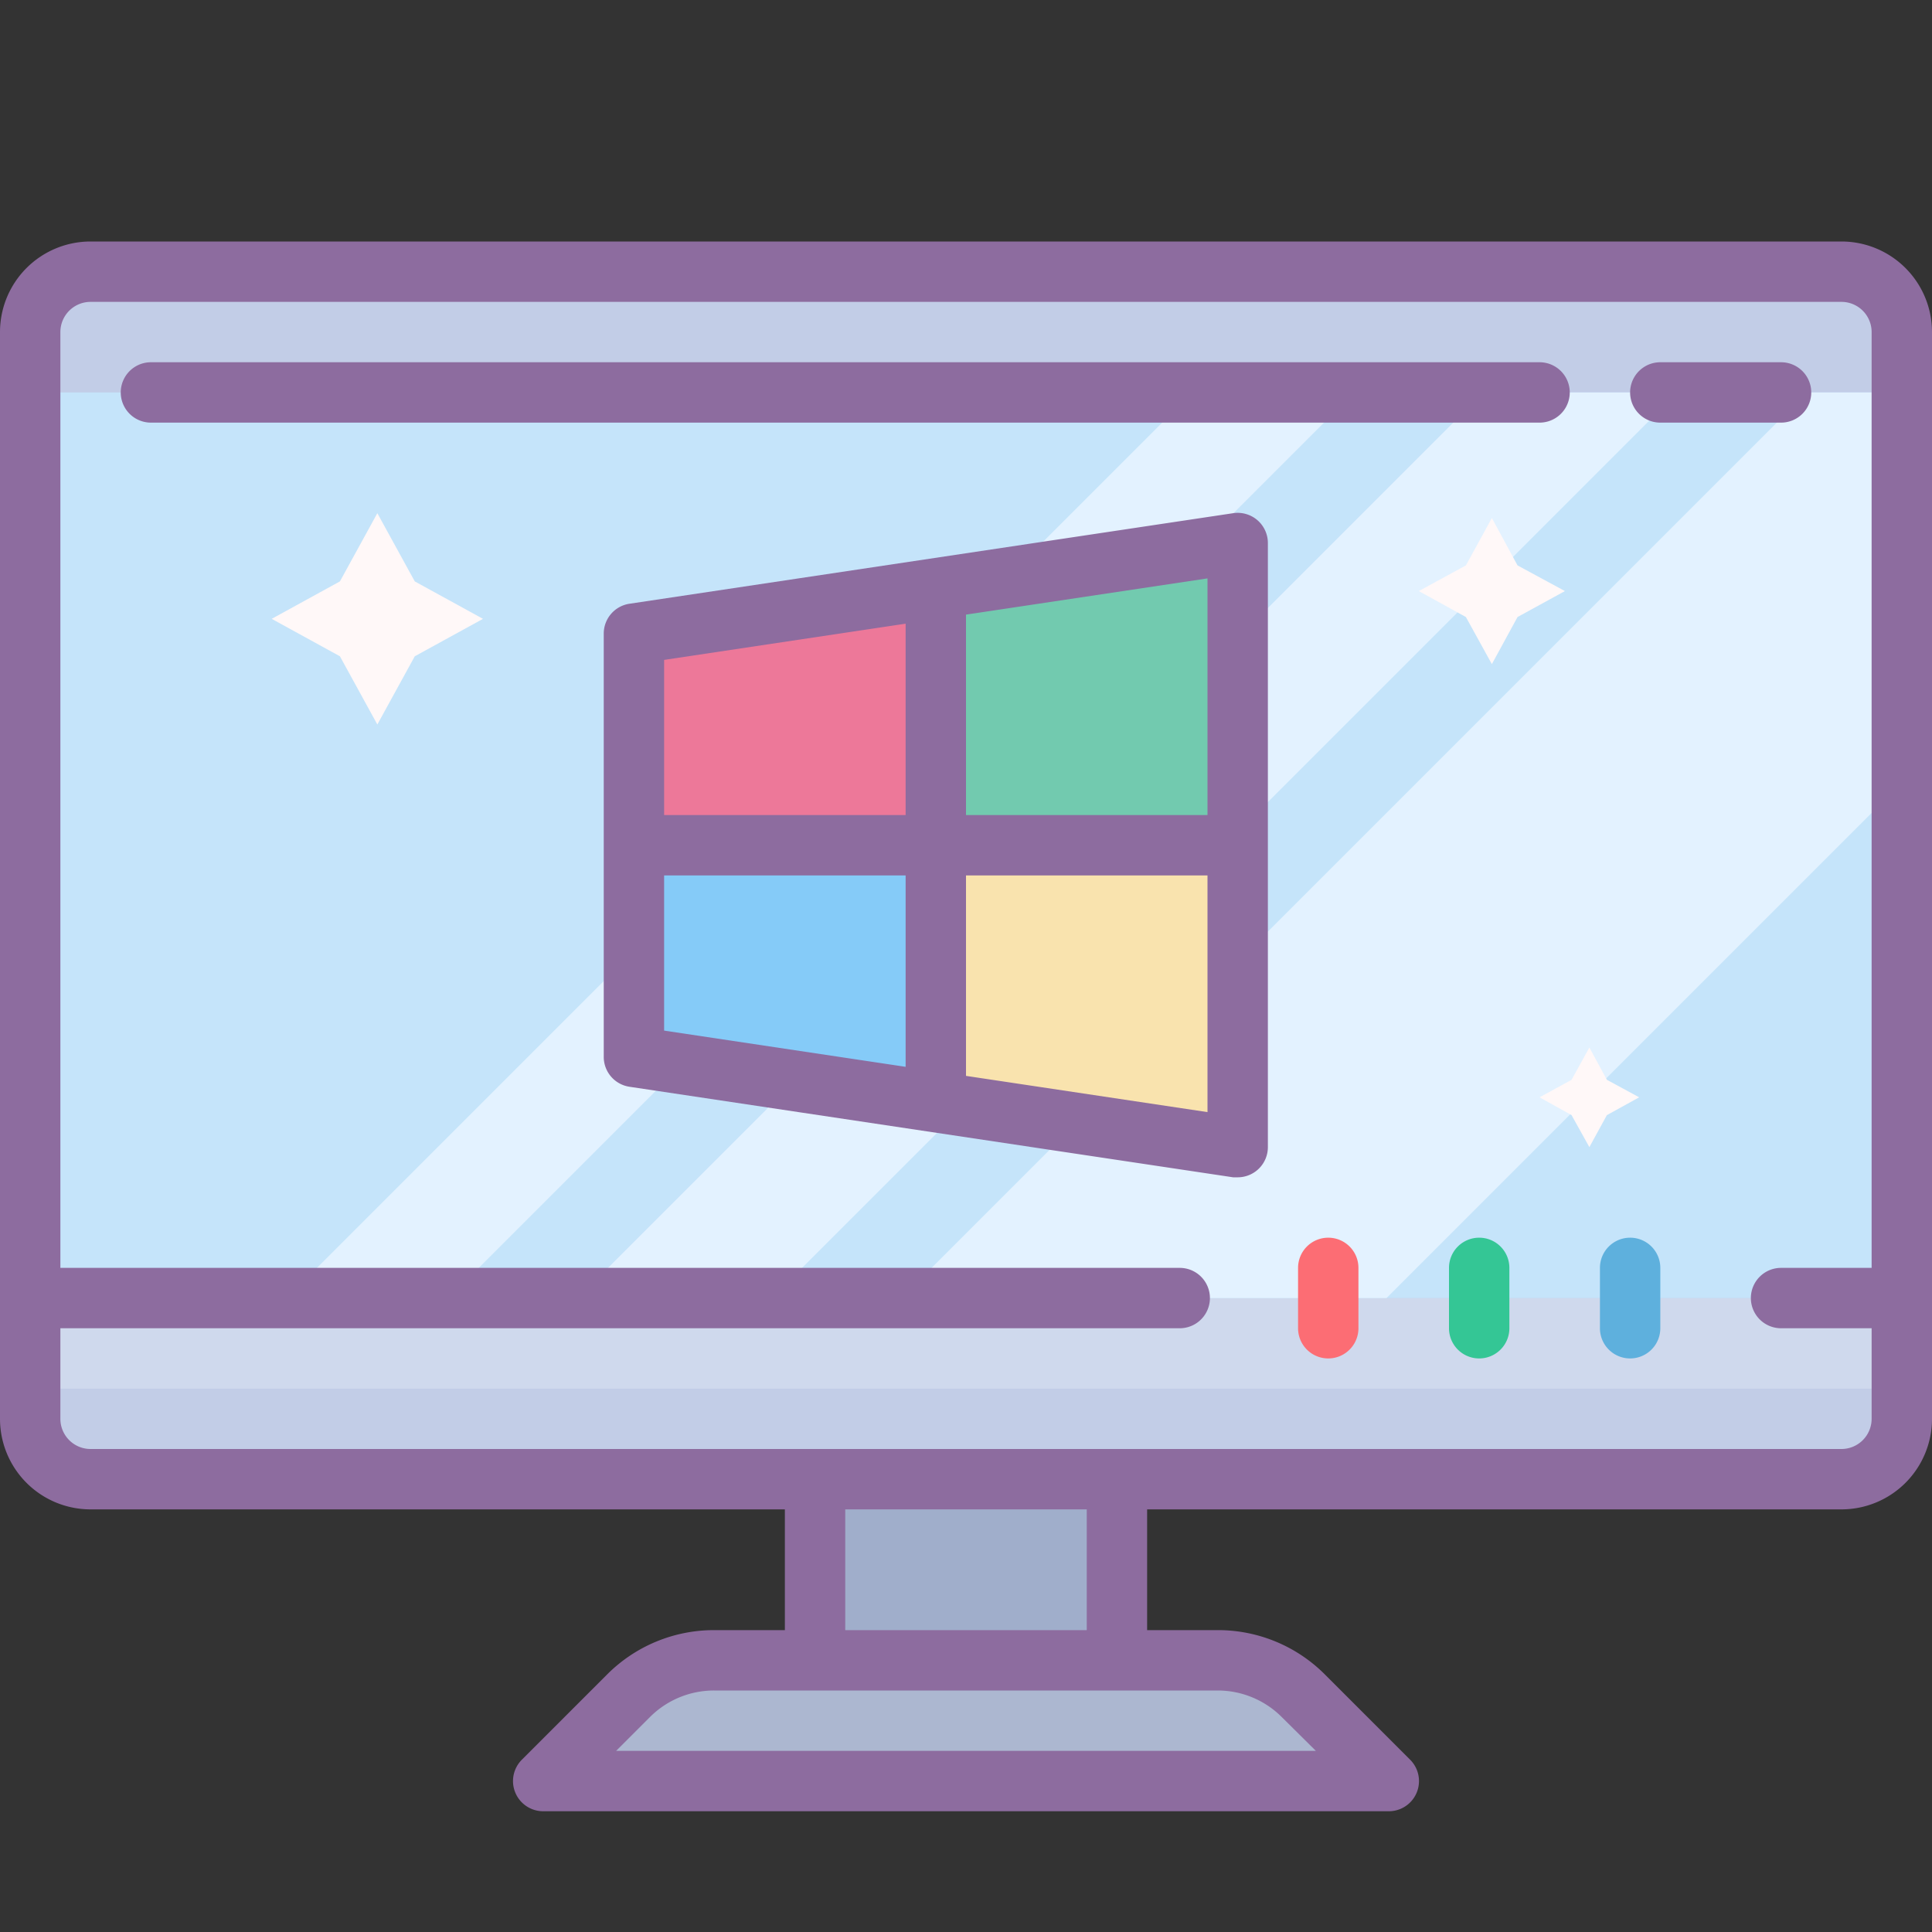 <svg xmlns="http://www.w3.org/2000/svg"  viewBox="0 0 64 64" width="128px" height="128px"><rect x="0" y="0" width="64" height="64" fill="#333333" stroke="none"/><path fill="#acb7d0" d="M45 59L19 59 22 55 42 55 45 59z"/><path fill="#a0aecb" d="M27 49H37V55H27z"/><rect width="62" height="40" x="1" y="9" fill="#c2cde7" rx="2" ry="2"/><path fill="#cfd9ed" d="M1 43H63V46H1z"/><path fill="#c5e4fa" d="M1 13H63V43H1z"/><path fill="#e3f2ff" d="M45.93 43L62 26.93 62 13 59.86 13 29.86 43 45.93 43zM19.14 43L25.57 43 55.57 13 49.14 13 19.14 43zM14.86 43L44.86 13 39.5 13 9.5 43 14.86 43z"/><path fill="#fff8f8" d="M12.5 17L13.74 19.26 16 20.5 13.74 21.74 12.5 24 11.26 21.74 9 20.5 11.26 19.26 12.5 17zM49.42 17.16L50.27 18.73 51.84 19.58 50.27 20.44 49.42 22 48.56 20.44 47 19.58 48.56 18.73 49.42 17.16zM52.65 34.7L53.23 35.77 54.3 36.35 53.23 36.94 52.65 38 52.06 36.94 51 36.35 52.06 35.77 52.65 34.7z"/><path fill="#8d6c9f" d="M61,8H3a3,3,0,0,0-3,3V47a3,3,0,0,0,3,3H26v4H23.66a5,5,0,0,0-3.54,1.46l-2.83,2.83A1,1,0,0,0,18,60H46a1,1,0,0,0,.71-1.71l-2.83-2.83A5,5,0,0,0,40.34,54H38V50H61a3,3,0,0,0,3-3V11A3,3,0,0,0,61,8ZM40.34,56a3,3,0,0,1,2.12.88L43.59,58H20.41l1.12-1.12A3,3,0,0,1,23.66,56H40.34ZM36,54H28V50h8Zm25-6H3a1,1,0,0,1-1-1V44H39.08a1,1,0,0,0,0-2H2V11a1,1,0,0,1,1-1H61a1,1,0,0,1,1,1V42H59a1,1,0,0,0,0,2h3v3A1,1,0,0,1,61,48Z"/><path fill="#fc6d74" d="M44,41a1,1,0,0,0-1,1v2a1,1,0,0,0,2,0V42A1,1,0,0,0,44,41Z"/><path fill="#34c695" d="M49,41a1,1,0,0,0-1,1v2a1,1,0,0,0,2,0V42A1,1,0,0,0,49,41Z"/><path fill="#5eb0dd" d="M54,41a1,1,0,0,0-1,1v2a1,1,0,0,0,2,0V42A1,1,0,0,0,54,41Z"/><path fill="#8d6c9f" d="M60 13a1 1 0 0 0-1-1H55a1 1 0 0 0 0 2h4A1 1 0 0 0 60 13zM51 12H5a1 1 0 0 0 0 2H51a1 1 0 0 0 0-2z"/><path fill="#72caaf" d="M31 19H41V28H31z"/><path fill="#f9e3ae" d="M31 28H41V37H31z"/><path fill="#85cbf8" d="M21 28H31V36H21z"/><path fill="#ed7899" d="M21 20H31V28H21z"/><path fill="#8d6c9f" d="M40.85,17l-20,3A1,1,0,0,0,20,21V35a1,1,0,0,0,.85,1l20,3H41a1,1,0,0,0,1-1V18a1,1,0,0,0-1.15-1ZM40,27H32V20.36l8-1.2ZM22,21.86l8-1.2V27H22ZM22,29h8v6.34l-8-1.2Zm10,6.64V29h8v7.84Z"/></svg>